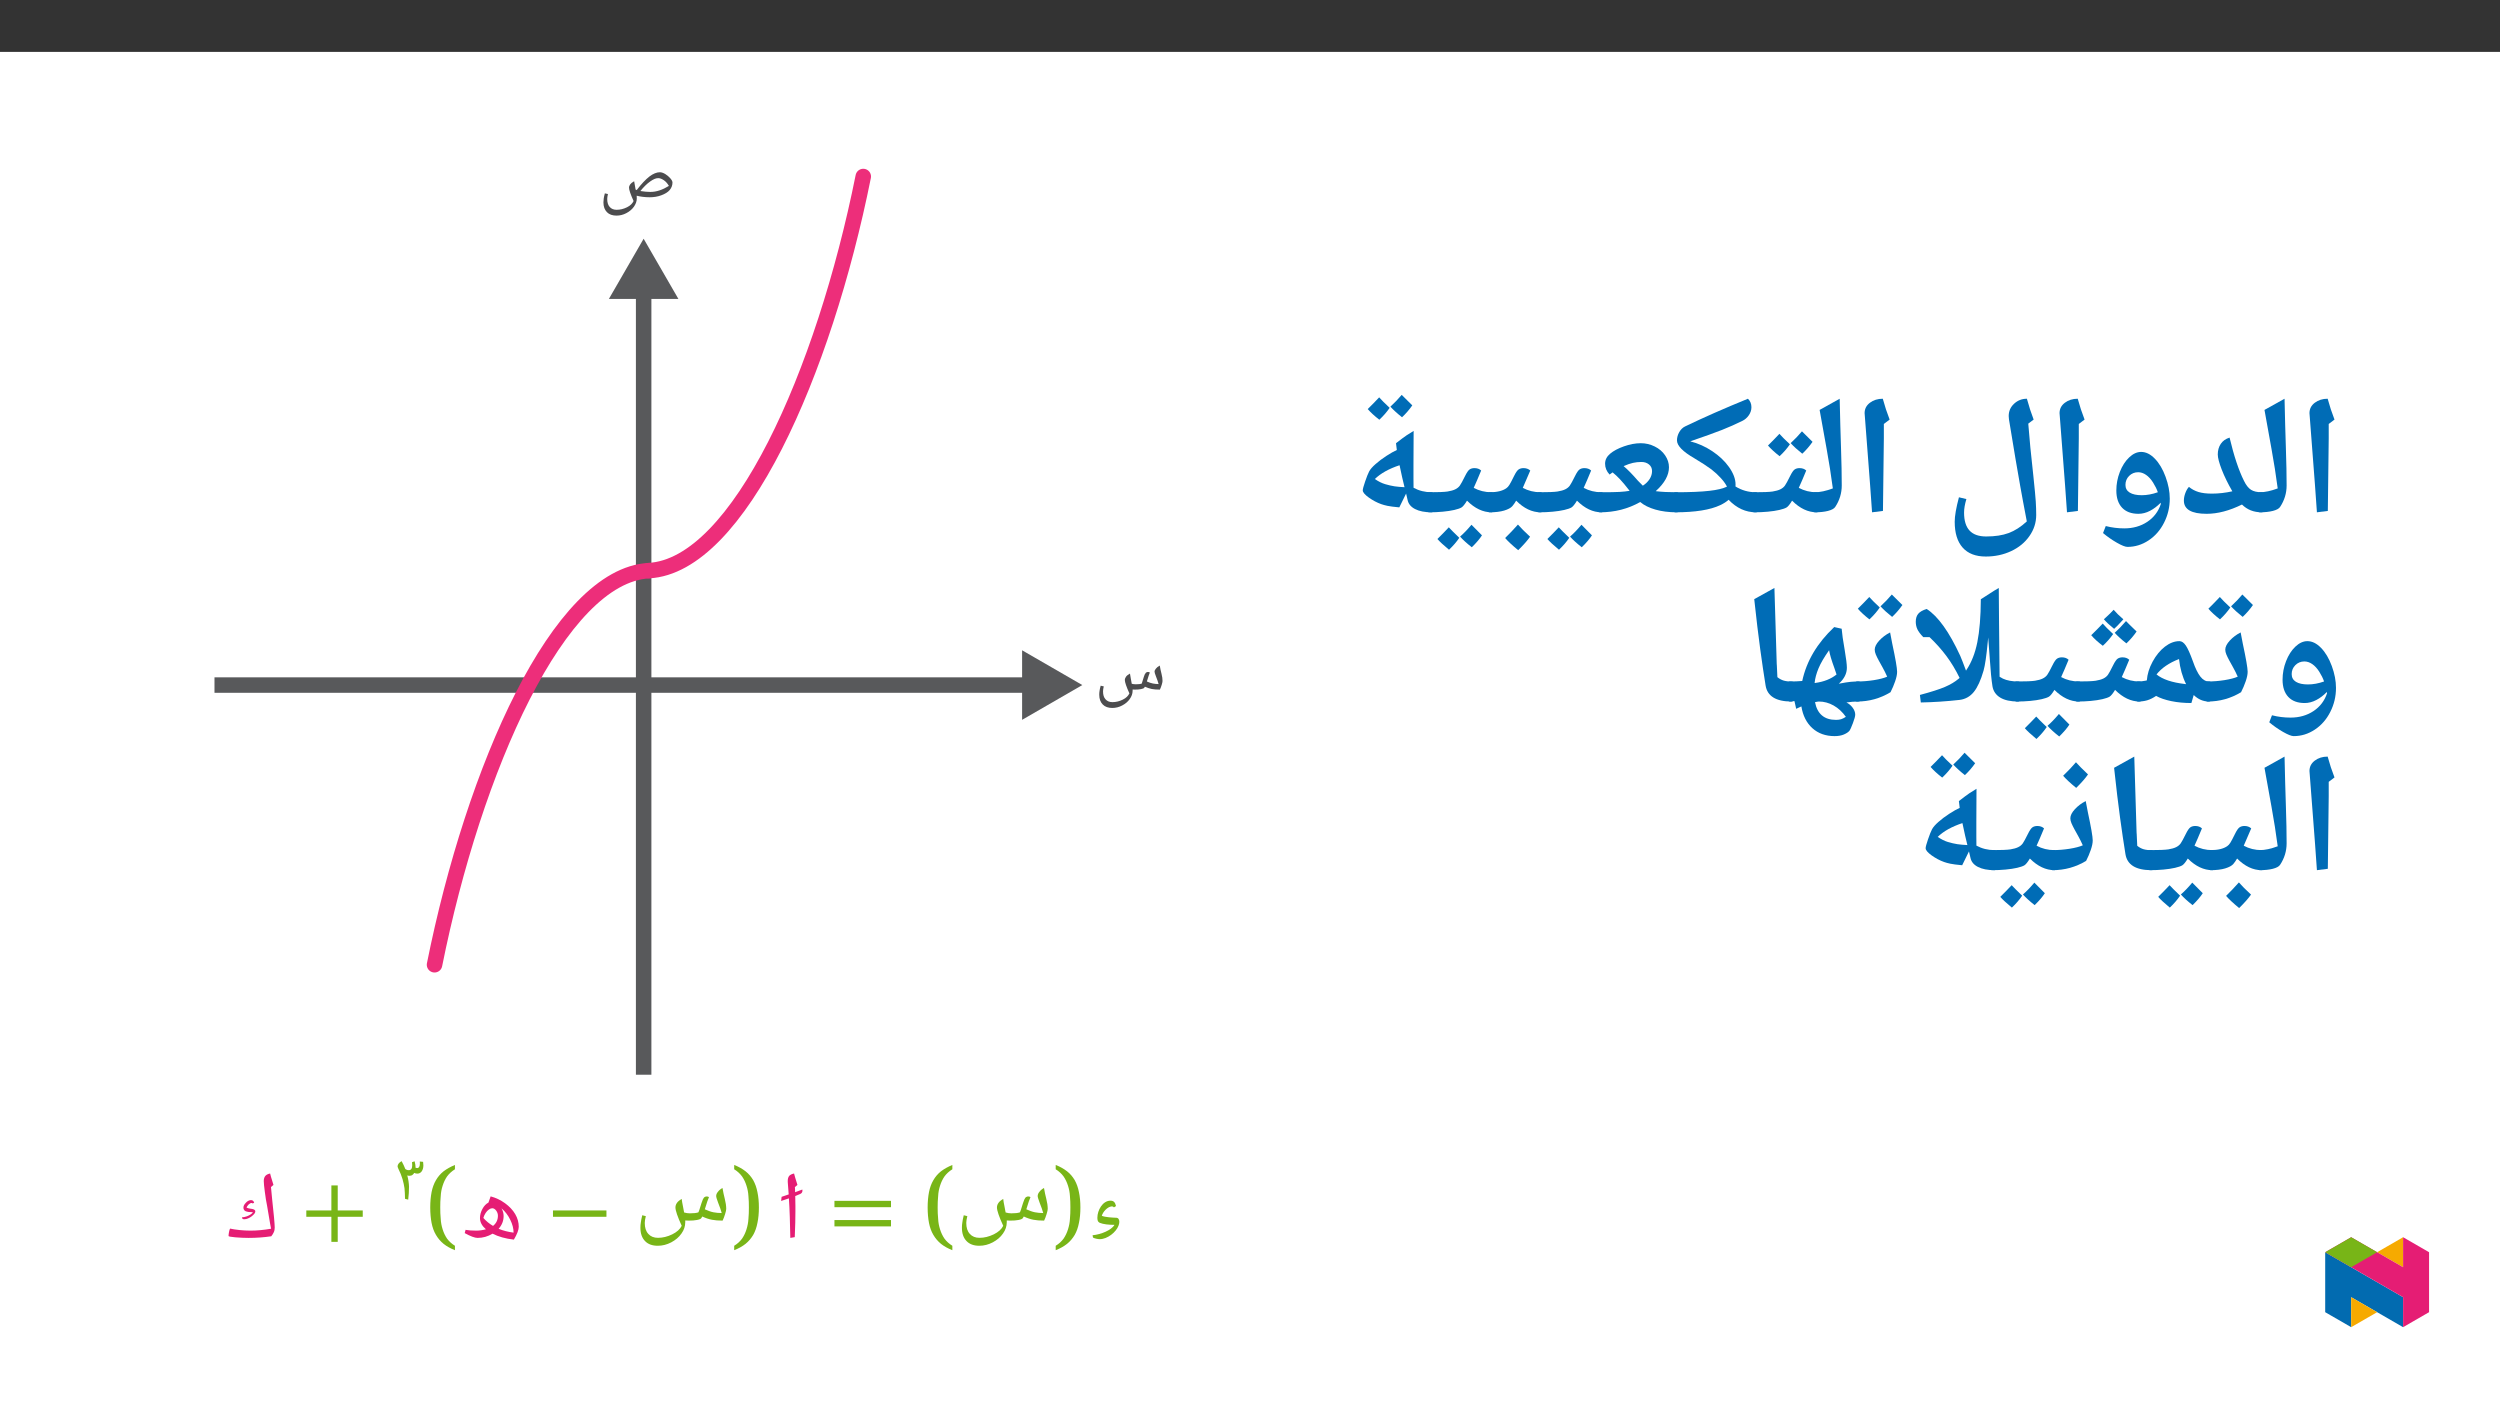 ﻿<?xml version="1.0" encoding="utf-8"?>
<svg xmlns="http://www.w3.org/2000/svg" xmlns:xlink="http://www.w3.org/1999/xlink" viewBox="0 0 960 540" version="1.1">
  <rect x="0" y="0" width="960" height="540" fill="#333333" stroke="none"/>
  <defs>
    <g>
      <symbol overflow="visible" id="glyph0-0">
        <path style="stroke:none;" d="M 9.219 0 L 9.219 -25.219 L 0 -25.219 L 0 0 Z M 6.781 -2.469 L 2.438 -2.469 L 2.438 -22.781 L 6.781 -22.781 Z M 6.781 -2.469 " />
      </symbol>
      <symbol overflow="visible" id="glyph0-1">
        <path style="stroke:none;" d="M 10.984 -5.016 C 9.844 -2.984 5.781 -1.297 2.578 -1.031 L 2.734 -0.141 C 3.25 0.219 4.688 0.484 5.312 0.484 C 8.328 0.484 11.641 -2.25 12.531 -4.688 C 12.938 -5.672 12.969 -6.672 12.562 -7.266 C 12.391 -7.562 12.016 -7.734 11.719 -7.734 C 10.359 -7.781 7.453 -7.922 6.125 -8.484 C 6.484 -9.922 8.25 -11.938 9.875 -12.094 C 10.281 -12.125 10.578 -11.984 10.766 -11.719 L 11.578 -12.234 C 11.234 -13.594 10.766 -14.297 9.438 -14.297 C 6.406 -14.297 4.422 -10.547 4.422 -7.812 C 4.422 -7.047 4.453 -6.188 5.375 -5.781 C 6.703 -5.234 8.734 -5.016 10.984 -5.016 Z M 10.984 -5.016 " />
      </symbol>
      <symbol overflow="visible" id="glyph0-2">
        <path style="stroke:none;" d="M 6.812 -11.688 C 6.812 -10.203 6.781 -8.766 6.641 -7.328 C 6.562 -5.891 6.297 -4.578 5.891 -3.281 C 5.484 -1.984 4.938 -0.812 4.203 0.266 C 3.422 1.328 2.438 2.25 1.172 3.016 L 1.172 4.719 C 2.875 4.047 4.312 3.25 5.531 2.281 C 6.75 1.297 7.703 0.141 8.484 -1.172 C 9.219 -2.469 9.766 -4.016 10.094 -5.75 C 10.469 -7.484 10.656 -9.469 10.656 -11.688 C 10.656 -13.891 10.469 -15.844 10.094 -17.578 C 9.766 -19.312 9.219 -20.828 8.484 -22.156 C 7.703 -23.484 6.75 -24.625 5.531 -25.578 C 4.312 -26.531 2.875 -27.344 1.172 -28.016 L 1.172 -26.359 C 2.438 -25.578 3.422 -24.656 4.203 -23.594 C 4.938 -22.516 5.484 -21.344 5.891 -20.047 C 6.297 -18.797 6.562 -17.469 6.641 -16.031 C 6.781 -14.594 6.812 -13.156 6.812 -11.688 Z M 6.812 -11.688 " />
      </symbol>
      <symbol overflow="visible" id="glyph0-3">
        <path style="stroke:none;" d="M 21.047 -6.641 C 22.266 -6.641 23.328 -6.703 24.25 -6.891 C 25.172 -7.078 25.734 -7.297 25.906 -7.625 L 26.25 -8.219 C 27.578 -7.594 28.828 -7.188 29.969 -6.969 C 31.109 -6.75 32.469 -6.641 34.062 -6.641 C 34.391 -7.328 34.719 -8.141 35.016 -9.141 C 35.312 -10.094 35.453 -10.766 35.453 -11.172 C 35.453 -11.719 35.391 -12.344 35.312 -12.969 C 35.156 -13.594 35.047 -14.266 34.906 -14.969 C 34.766 -15.625 34.609 -16.328 34.422 -17.031 C 34.25 -17.734 34.125 -18.469 34.016 -19.172 C 33.281 -18.766 32.688 -18.281 32.25 -17.688 C 31.812 -17.172 31.594 -16.625 31.594 -16.078 C 31.594 -15.672 31.844 -14.859 32.328 -13.562 C 32.984 -11.906 33.469 -10.547 33.719 -9.547 C 32.578 -9.547 31.547 -9.656 30.516 -9.844 C 29.562 -10.031 28.453 -10.438 27.234 -10.984 C 27.938 -13.375 28.5 -14.969 28.828 -15.672 C 28.562 -15.844 28.266 -15.922 27.938 -15.922 C 27.688 -15.922 27.422 -15.844 27.203 -15.703 C 26.938 -15.594 26.719 -15.266 26.469 -14.75 C 26.203 -14.188 25.797 -12.906 25.172 -10.875 C 25.031 -10.391 24.875 -10.031 24.734 -9.797 C 23.953 -9.547 22.859 -9.438 21.484 -9.438 C 20.75 -9.438 20.016 -9.547 19.281 -9.766 L 18.766 -12.5 C 18.578 -13.266 18.469 -14.109 18.359 -14.969 C 17.469 -14.453 16.844 -13.938 16.516 -13.422 C 16.141 -12.906 15.953 -12.312 15.953 -11.688 C 15.953 -10.5 16.766 -8.141 18.359 -4.641 C 17.734 -3.359 16.516 -2.25 14.703 -1.359 C 12.906 -0.484 11.062 -0.031 9.25 -0.031 C 7.672 -0.031 6.406 -0.547 5.531 -1.547 C 4.609 -2.547 4.172 -3.938 4.172 -5.75 C 4.172 -6.406 4.312 -7.297 4.578 -8.359 L 3.203 -8.703 C 2.906 -7.484 2.734 -6.562 2.656 -5.891 C 2.547 -5.312 2.5 -4.609 2.5 -3.906 C 2.5 -1.703 3.094 0 4.281 1.219 C 5.453 2.438 7.078 3.016 9.172 3.016 C 10.953 3.016 12.672 2.578 14.344 1.703 C 16 0.812 17.328 -0.297 18.281 -1.703 C 19.234 -3.016 19.719 -4.5 19.719 -6.016 L 19.719 -6.703 Z M 21.047 -6.641 " />
      </symbol>
      <symbol overflow="visible" id="glyph0-4">
        <path style="stroke:none;" d="M 5.938 -11.688 C 5.938 -13.156 5.969 -14.594 6.125 -16.031 C 6.188 -17.469 6.453 -18.797 6.859 -20.047 C 7.266 -21.344 7.812 -22.516 8.547 -23.594 C 9.328 -24.656 10.328 -25.578 11.578 -26.359 L 11.578 -28.016 C 9.875 -27.312 8.438 -26.5 7.219 -25.578 C 6.016 -24.625 5.047 -23.484 4.281 -22.156 C 3.5 -20.828 2.953 -19.312 2.609 -17.578 C 2.281 -15.844 2.094 -13.891 2.094 -11.688 C 2.094 -9.469 2.281 -7.484 2.609 -5.75 C 2.953 -4.016 3.5 -2.469 4.281 -1.172 C 5.047 0.141 6.016 1.297 7.219 2.281 C 8.438 3.25 9.875 4.047 11.578 4.719 L 11.578 3.016 C 10.328 2.25 9.328 1.328 8.547 0.266 C 7.812 -0.812 7.266 -1.984 6.859 -3.281 C 6.453 -4.578 6.188 -5.891 6.125 -7.328 C 5.969 -8.766 5.938 -10.203 5.938 -11.688 Z M 5.938 -11.688 " />
      </symbol>
      <symbol overflow="visible" id="glyph0-5">
        <path style="stroke:none;" d="M 23.484 -11.797 L 23.484 -14.234 L 1.766 -14.234 L 1.766 -11.797 Z M 23.484 -4.422 L 23.484 -6.859 L 1.766 -6.859 L 1.766 -4.422 Z M 23.484 -4.422 " />
      </symbol>
      <symbol overflow="visible" id="glyph0-6">
        <path style="stroke:none;" d="M 22.891 -8.109 L 22.891 -10.547 L 2.359 -10.547 L 2.359 -8.109 Z M 22.891 -8.109 " />
      </symbol>
      <symbol overflow="visible" id="glyph0-7">
        <path style="stroke:none;" d="M 7.516 0 C 9.547 0 11.469 -0.547 13.266 -1.625 C 15.516 -0.484 18.25 0.297 21.453 0.656 C 22.703 -1.438 23.328 -3.094 23.328 -4.281 C 23.328 -5.938 22.891 -7.562 21.969 -9.141 C 21.047 -10.719 19.719 -12.094 18.062 -13.312 C 16.406 -14.516 14.562 -15.406 12.531 -15.953 L 11.688 -13.562 C 10.766 -13.078 9.984 -12.281 9.359 -11.094 C 8.734 -9.922 8.438 -8.766 8.438 -7.625 C 8.438 -6.047 9.219 -4.609 10.719 -3.312 C 9.516 -2.984 8.297 -2.797 7 -2.797 C 5.312 -2.797 3.938 -2.906 2.906 -3.094 L 2.578 -1.844 C 4.797 -0.625 6.453 0 7.516 0 Z M 15.328 -8.516 C 15.328 -6.922 14.703 -5.609 13.453 -4.609 C 12.016 -5.453 10.797 -6.453 9.734 -7.672 C 9.922 -8.359 10.25 -9.031 10.609 -9.578 C 10.984 -10.141 11.391 -10.578 11.875 -10.906 C 12.344 -11.234 12.75 -11.391 13.156 -11.391 C 13.719 -11.391 14.234 -11.062 14.672 -10.469 C 15.109 -9.875 15.328 -9.219 15.328 -8.516 Z M 21.344 -2.031 C 19.312 -2.281 17.391 -2.766 15.594 -3.5 C 16.875 -4.938 17.516 -6.562 17.516 -8.406 C 17.516 -9.438 17.25 -10.438 16.703 -11.359 C 18.094 -10.172 19.203 -8.734 20.047 -7 C 20.906 -5.266 21.344 -3.609 21.344 -2.031 Z M 21.344 -2.031 " />
      </symbol>
      <symbol overflow="visible" id="glyph0-8">
        <path style="stroke:none;" d="M 23.438 -8.109 L 23.438 -10.547 L 13.828 -10.547 L 13.828 -20.156 L 11.391 -20.156 L 11.391 -10.547 L 1.766 -10.547 L 1.766 -8.109 L 11.391 -8.109 L 11.391 1.516 L 13.828 1.516 L 13.828 -8.109 Z M 23.438 -8.109 " />
      </symbol>
      <symbol overflow="visible" id="glyph0-9">
        <path style="stroke:none;" d="M 8.328 0 C 11.391 0 14.266 -0.219 17.031 -0.625 C 17.438 -1.109 17.734 -1.625 17.984 -2.141 C 18.25 -2.688 18.359 -3.281 18.359 -3.984 C 18.359 -4.531 18.281 -5.828 18.094 -7.844 C 17.906 -9.875 17.688 -12.125 17.391 -14.641 L 16.922 -19.531 L 17.875 -20.344 L 17.25 -22.406 C 17.031 -23.031 16.812 -23.812 16.594 -24.734 C 15.703 -24.547 15.078 -24.219 14.703 -23.734 C 14.344 -23.266 14.156 -22.625 14.156 -21.828 C 14.156 -21.078 14.297 -19.688 14.562 -17.688 C 14.812 -15.625 15.109 -13.859 15.438 -12.281 L 16.547 -5.719 L 16.953 -3.531 C 14.297 -3.062 11.641 -2.797 9.031 -2.797 C 7.703 -2.797 6.297 -2.875 4.859 -3.016 C 3.391 -3.172 2.172 -3.359 1.219 -3.578 C 1.062 -3.312 0.922 -2.906 0.812 -2.281 C 0.703 -1.703 0.625 -1.172 0.625 -0.734 C 0.625 -0.547 1.516 -0.375 3.312 -0.219 C 5.125 -0.078 6.781 0 8.328 0 Z M 9.984 -9.875 C 9.922 -9.734 9.797 -9.578 9.656 -9.438 C 9.547 -9.328 9.359 -9.172 9.172 -9.062 C 8.766 -8.766 8.25 -8.516 7.672 -8.297 C 7.047 -8.078 6.406 -7.922 5.781 -7.891 C 5.781 -7.703 5.859 -7.516 5.969 -7.375 C 6.125 -7.219 6.344 -7.156 6.641 -7.156 C 7.109 -7.156 7.625 -7.266 8.109 -7.484 C 8.625 -7.703 9.109 -7.969 9.516 -8.297 C 9.922 -8.625 10.25 -8.922 10.547 -9.281 C 10.766 -9.578 10.906 -9.875 10.906 -10.094 C 10.906 -10.25 10.875 -10.391 10.844 -10.5 C 10.797 -10.609 10.688 -10.719 10.578 -10.797 C 10.391 -10.906 10.172 -11.016 9.953 -11.062 C 9.656 -11.125 9.406 -11.203 9.141 -11.203 C 8.891 -11.281 8.594 -11.312 8.328 -11.359 C 8.031 -11.422 7.781 -11.5 7.562 -11.609 C 7.594 -11.828 7.703 -12.047 7.844 -12.234 C 8 -12.453 8.188 -12.641 8.328 -12.828 C 8.547 -13.016 8.734 -13.125 8.922 -13.266 C 9.109 -13.344 9.281 -13.422 9.438 -13.422 C 9.625 -13.422 9.766 -13.344 9.875 -13.234 L 10.469 -13.484 C 10.281 -14.188 9.875 -14.516 9.219 -14.516 C 8.891 -14.516 8.516 -14.406 8.188 -14.234 C 7.844 -14.047 7.516 -13.781 7.266 -13.484 C 7 -13.234 6.781 -12.906 6.594 -12.609 C 6.406 -12.234 6.344 -11.938 6.344 -11.641 C 6.344 -11.312 6.406 -11.016 6.562 -10.797 C 6.672 -10.578 6.891 -10.391 7.188 -10.25 C 7.484 -10.141 7.844 -10.031 8.328 -9.953 C 8.812 -9.922 9.359 -9.875 9.984 -9.875 Z M 9.984 -9.875 " />
      </symbol>
      <symbol overflow="visible" id="glyph1-0">
        <path style="stroke:none;" d="M 9.219 0 L 9.219 -25.219 L 0 -25.219 L 0 0 Z M 6.781 -2.469 L 2.438 -2.469 L 2.438 -22.781 L 6.781 -22.781 Z M 6.781 -2.469 " />
      </symbol>
      <symbol overflow="visible" id="glyph1-1">
        <path style="stroke:none;" d="M 5.781 -12.281 C 5.781 -13.453 5.75 -14.703 5.719 -16.078 C 6.531 -16.406 7.188 -16.656 7.625 -16.875 C 8.188 -17.141 8.484 -17.547 8.484 -18.172 L 8.438 -18.578 C 7.891 -18.359 6.891 -17.984 5.672 -17.547 C 5.641 -18.141 5.641 -18.719 5.609 -19.312 L 5.562 -19.5 L 6.562 -20.344 C 5.781 -22.859 5.375 -24.172 5.375 -24.328 C 5.312 -24.438 5.312 -24.578 5.266 -24.734 C 4.422 -24.547 3.797 -24.25 3.391 -23.812 C 3.016 -23.328 2.844 -22.703 2.844 -21.938 L 2.844 -21.453 C 2.984 -19.984 3.094 -18.391 3.203 -16.703 C 2.281 -16.359 1.359 -16.078 0.484 -15.781 L 0.297 -14.188 C 1.219 -14.484 2.281 -14.812 3.281 -15.188 C 3.578 -10.766 3.719 -5.719 3.828 0 L 5.531 -0.297 C 5.719 -4.391 5.781 -7.594 5.781 -9.984 Z M 5.781 -12.281 " />
      </symbol>
      <symbol overflow="visible" id="glyph2-0">
        <path style="stroke:none;" d="M 6.547 0 L 6.547 -17.641 L -0.125 -17.641 L -0.125 0 Z M 4.75 -1.734 L 1.812 -1.734 L 1.812 -15.938 L 4.625 -15.938 L 4.625 -1.734 Z M 4.75 -1.734 " />
      </symbol>
      <symbol overflow="visible" id="glyph2-1">
        <path style="stroke:none;" d="M 1.859 -12.766 C 1.859 -12.531 1.953 -12.281 2.094 -12.016 L 2.062 -12.016 C 2.844 -10.453 3.406 -9.062 3.766 -7.797 C 4.125 -6.547 4.359 -5.391 4.516 -4.328 C 4.625 -3.281 4.688 -1.906 4.719 -0.266 L 5.938 0.047 C 6.141 -1.578 6.25 -3.219 6.25 -4.922 C 6.219 -6.188 6.016 -7.641 5.578 -9.281 L 5.5 -9.281 C 5.797 -9.156 6.109 -9.109 6.391 -9.109 C 6.812 -9.109 7.25 -9.203 7.562 -9.438 C 7.875 -9.641 8.094 -9.938 8.234 -10.219 C 8.531 -10.062 9.062 -9.938 9.438 -9.938 C 10.094 -9.938 10.688 -10.219 11.125 -10.812 C 11.531 -11.406 11.766 -12.172 11.766 -13.125 C 11.766 -13.484 11.734 -13.953 11.656 -14.469 L 10.375 -14.594 C 10.391 -14.453 10.422 -14.219 10.422 -13.875 C 10.422 -13.281 10.344 -12.844 10.156 -12.531 C 9.953 -12.234 9.781 -12.078 9.422 -12.078 C 9.203 -12.078 8.953 -12.125 8.766 -12.172 L 8.766 -12.375 C 8.766 -13 8.641 -13.75 8.406 -14.672 L 7.406 -14.344 C 7.453 -13.984 7.484 -13.594 7.484 -13.203 C 7.484 -12.562 7.375 -12.078 7.172 -11.766 C 6.906 -11.422 6.656 -11.266 6.172 -11.266 C 5.625 -11.266 5.219 -11.422 4.844 -11.688 C 4.438 -12.75 3.953 -13.719 3.406 -14.734 C 2.844 -14.391 2.469 -14.109 2.25 -13.781 C 2.016 -13.438 1.859 -13.109 1.859 -12.766 Z M 1.859 -12.766 " />
      </symbol>
      <symbol overflow="visible" id="glyph3-0">
        <path style="stroke:none;" d="M 6.828 0 L 6.828 -18.406 L -0.141 -18.406 L -0.141 0 Z M 4.953 -1.797 L 1.891 -1.797 L 1.891 -16.625 L 4.812 -16.625 L 4.812 -1.797 Z M 4.953 -1.797 " />
      </symbol>
      <symbol overflow="visible" id="glyph3-1">
        <path style="stroke:none;" d="M 15.359 -4.844 C 16.25 -4.844 17.031 -4.891 17.703 -5.031 C 18.375 -5.172 18.828 -5.328 18.969 -5.562 L 19.219 -5.953 C 20.125 -5.547 21.047 -5.25 21.875 -5.078 C 22.703 -4.922 23.703 -4.844 24.969 -4.844 C 25.219 -5.359 25.453 -5.953 25.672 -6.672 C 25.891 -7.375 25.984 -7.859 25.984 -8.156 C 25.984 -8.562 25.938 -9.016 25.891 -9.469 C 25.781 -9.922 25.703 -10.406 25.594 -10.922 C 25.484 -11.406 25.375 -11.922 25.234 -12.438 C 25.109 -12.938 25.016 -13.484 24.922 -14.078 C 24.219 -13.688 23.781 -13.344 23.469 -12.922 C 23.141 -12.531 22.922 -12.141 22.922 -11.734 C 22.922 -11.438 23.109 -10.844 23.469 -9.906 C 23.953 -8.688 24.297 -7.688 24.484 -6.969 C 23.781 -6.969 23.031 -7.047 22.281 -7.188 C 21.578 -7.312 20.766 -7.609 19.969 -7.969 C 20.5 -9.766 20.906 -10.922 21.125 -11.406 C 20.906 -11.562 20.641 -11.625 20.391 -11.625 C 20.203 -11.625 19.938 -11.562 19.609 -11.359 C 19.672 -11.375 19.422 -11.141 19.234 -10.766 L 19.188 -10.766 C 19 -10.359 18.703 -9.422 18.25 -7.938 C 18.141 -7.594 18.078 -7.312 17.953 -7.109 C 17.484 -6.969 16.688 -6.891 15.688 -6.891 C 15.141 -6.891 14.609 -6.969 14.172 -7.078 L 13.797 -9.125 C 13.672 -9.688 13.594 -10.312 13.484 -11 C 12.672 -10.547 12.219 -10.172 11.969 -9.797 C 11.703 -9.422 11.516 -8.984 11.516 -8.531 C 11.516 -7.672 12.109 -5.953 13.266 -3.391 C 12.812 -2.453 12.047 -1.641 10.734 -1 C 9.422 -0.344 8.078 -0.031 6.75 -0.031 C 5.594 -0.031 4.734 -0.406 4.094 -1.125 C 3.422 -1.859 3.141 -2.875 3.141 -4.203 C 3.141 -4.688 3.25 -5.328 3.422 -6.078 L 2.234 -6.344 C 1.984 -5.469 1.859 -4.797 1.797 -4.312 C 1.719 -3.875 1.688 -3.359 1.688 -2.859 C 1.688 -1.234 2.172 0 3.047 0.891 C 3.906 1.781 5.172 2.203 6.703 2.203 C 7.984 2.203 9.312 1.891 10.516 1.234 C 11.734 0.594 12.703 -0.219 13.406 -1.234 C 14.094 -2.203 14.5 -3.281 14.5 -4.391 L 14.5 -4.875 Z M 15.359 -4.844 " />
      </symbol>
      <symbol overflow="visible" id="glyph3-2">
        <path style="stroke:none;" d="M 6.703 2.203 C 7.984 2.203 9.312 1.891 10.516 1.234 C 11.734 0.594 12.703 -0.234 13.406 -1.234 C 14.094 -2.234 14.5 -3.281 14.5 -4.391 C 14.5 -4.734 14.469 -5.109 14.453 -5.438 C 15.922 -5.062 17.656 -4.844 19.453 -4.844 C 21.016 -4.844 22.5 -5.078 23.891 -5.594 C 25.297 -6.109 26.422 -6.781 27.125 -7.609 C 27.828 -8.453 28.203 -9.422 28.203 -10.516 C 28.203 -10.984 27.875 -11.547 27.344 -12.156 C 26.797 -12.781 26.156 -13.312 25.406 -13.781 C 24.641 -14.234 23.922 -14.453 23.359 -14.453 C 22.172 -14.453 20.766 -13.906 19.344 -12.812 C 17.922 -11.703 16.281 -9.984 14.469 -7.609 L 14.422 -7.641 L 14.047 -7.781 C 13.75 -9.359 13.594 -10.406 13.484 -11 C 12.672 -10.547 12.25 -10.172 11.969 -9.797 C 11.703 -9.422 11.516 -8.984 11.516 -8.531 C 11.516 -7.672 12.109 -5.953 13.266 -3.391 C 12.812 -2.453 12.047 -1.641 10.734 -1 C 9.422 -0.344 8.078 -0.031 6.75 -0.031 C 5.594 -0.031 4.734 -0.406 4.094 -1.125 C 3.438 -1.859 3.141 -2.875 3.141 -4.203 C 3.141 -4.688 3.25 -5.328 3.422 -6.078 L 2.234 -6.344 C 1.984 -5.469 1.859 -4.766 1.797 -4.312 C 1.75 -3.844 1.688 -3.359 1.688 -2.859 C 1.688 -1.234 2.172 0 3.047 0.891 C 3.906 1.781 5.172 2.203 6.703 2.203 Z M 19.703 -6.891 C 18.594 -6.891 17.297 -7.016 15.875 -7.234 C 17.141 -8.797 18.375 -10.016 19.594 -10.875 C 20.797 -11.734 21.797 -12.188 22.688 -12.188 C 23.406 -12.188 24.078 -11.922 24.859 -11.406 C 25.641 -10.891 26.281 -10.141 26.828 -9.203 C 24.344 -7.672 22.031 -6.891 19.703 -6.891 Z M 19.703 -6.891 " />
      </symbol>
      <symbol overflow="visible" id="glyph4-0">
        <path style="stroke:none;" d="M 6.125 -46.406 L 32.812 -46.406 L 32.812 0 L 6.125 0 Z M 9.422 -3.297 L 29.516 -3.297 L 29.516 -43.094 L 9.422 -43.094 Z M 9.422 -3.297 " />
      </symbol>
      <symbol overflow="visible" id="glyph4-1">
        <path style="stroke:none;" d="M 12.375 -29.047 L 12.031 -1.109 L 7.844 -0.578 L 7.109 -10.891 L 4.984 -38.656 C 4.984 -40.281 5.66 -41.609 7.016 -42.641 C 8.367 -43.672 10.02 -44.188 11.969 -44.188 C 12.707 -41.445 13.582 -38.781 14.594 -36.188 L 12.375 -34.5 Z M 9.203 -47.359 Z M 9.812 3.75 Z M 9.812 3.75 " />
      </symbol>
      <symbol overflow="visible" id="glyph4-2">
        <path style="stroke:none;" d="M 1.781 -39.891 L 9.484 -44.188 C 9.641 -37.031 9.812 -30.688 10 -25.156 C 10.188 -19.625 10.281 -14.867 10.281 -10.891 C 10.281 -7.898 9.438 -5.141 7.75 -2.609 C 7.32 -1.973 6.398 -1.473 4.984 -1.109 C 3.566 -0.754 1.906 -0.578 0 -0.578 C -0.363 -0.578 -0.547 -0.754 -0.547 -1.109 L -0.547 -7.75 C -0.547 -8.102 -0.363 -8.281 0 -8.281 C 1.945 -8.281 4.234 -8.77 6.859 -9.75 C 6.516 -12.301 6.148 -14.828 5.766 -17.328 C 5.391 -19.828 4.062 -27.348 1.781 -39.891 Z M 5.141 -47.359 Z M 7.484 3.75 Z M 7.484 3.75 " />
      </symbol>
      <symbol overflow="visible" id="glyph4-3">
        <path style="stroke:none;" d="M 32.094 -0.578 C 29.039 -0.578 26.52 -1.57 24.531 -3.562 C 19.707 -1.188 15.18 0 10.953 0 C 5.129 0 2.219 -1.691 2.219 -5.078 C 2.219 -5.984 2.398 -6.938 2.766 -7.938 C 3.141 -8.945 3.602 -9.75 4.156 -10.344 C 5.219 -9.457 6.441 -8.801 7.828 -8.375 C 9.211 -7.957 10.93 -7.75 12.984 -7.75 C 15.547 -7.75 18.16 -8.047 20.828 -8.641 C 19.129 -11.578 17.77 -14.359 16.75 -16.984 C 15.738 -19.609 15.234 -21.539 15.234 -22.781 C 15.234 -24.352 15.613 -25.707 16.375 -26.844 C 17.133 -27.988 18.266 -28.797 19.766 -29.266 C 21.441 -22.211 23.285 -16.676 25.297 -12.656 C 26.098 -11.008 26.992 -9.867 27.984 -9.234 C 28.984 -8.598 30.352 -8.281 32.094 -8.281 C 32.445 -8.281 32.625 -8.102 32.625 -7.75 L 32.625 -1.109 C 32.625 -0.754 32.445 -0.578 32.094 -0.578 Z M 14.656 -34.031 Z M 15.516 3.75 Z M 15.516 3.75 " />
      </symbol>
      <symbol overflow="visible" id="glyph4-4">
        <path style="stroke:none;" d="M 28.953 -5.812 C 28.953 -2.531 28.223 0.539 26.766 3.406 C 25.316 6.281 23.336 8.547 20.828 10.203 C 18.328 11.867 15.617 12.703 12.703 12.703 C 11.867 12.703 10.504 12.16 8.609 11.078 C 6.723 9.992 4.961 8.766 3.328 7.391 L 4.375 4.703 C 6.688 5.297 9.055 5.594 11.484 5.594 C 14.867 5.594 17.816 4.754 20.328 3.078 C 22.836 1.41 24.566 -0.863 25.516 -3.75 L 25.453 -4.25 C 24.18 -2.938 22.816 -1.898 21.359 -1.141 C 19.898 -0.379 18.422 0 16.922 0 C 14.211 0 12.117 -0.781 10.641 -2.344 C 9.172 -3.914 8.438 -6.117 8.438 -8.953 C 8.438 -11.398 8.883 -13.773 9.781 -16.078 C 10.688 -18.391 11.879 -20.25 13.359 -21.656 C 14.836 -23.062 16.375 -23.766 17.969 -23.766 C 19.801 -23.766 21.551 -22.898 23.219 -21.172 C 24.895 -19.453 26.27 -17.133 27.344 -14.219 C 28.414 -11.301 28.953 -8.5 28.953 -5.812 Z M 16.828 -15.969 C 15.453 -15.969 14.289 -15.492 13.344 -14.547 C 12.406 -13.609 11.938 -12.461 11.938 -11.109 C 11.938 -9.816 12.477 -8.832 13.562 -8.156 C 14.656 -7.477 16.195 -7.141 18.188 -7.141 C 20.176 -7.141 22.238 -7.52 24.375 -8.281 C 23.969 -9.469 23.359 -10.707 22.547 -12 C 21.734 -13.289 20.832 -14.273 19.844 -14.953 C 18.863 -15.629 17.859 -15.969 16.828 -15.969 Z M 17.609 -28.531 Z M 12.562 15.875 Z M 17.297 -42.188 Z M 17.297 -42.188 " />
      </symbol>
      <symbol overflow="visible" id="glyph4-5">
        <path style="stroke:none;" d="M 32.062 2.922 L 30.625 -4.672 C 30.227 -6.68 29.254 -12.191 27.703 -21.203 L 25.203 -36.312 L 25.109 -37.547 C 25.109 -39.41 25.797 -40.984 27.172 -42.266 C 28.547 -43.547 30.188 -44.188 32.094 -44.188 C 32.895 -41.258 33.758 -38.594 34.688 -36.188 L 32.625 -34.625 L 33.422 -25.484 L 34.594 -14.375 C 35.082 -9.738 35.383 -6.531 35.5 -4.75 C 35.613 -2.977 35.672 -1.238 35.672 0.469 C 35.672 3.375 34.805 6.062 33.078 8.531 C 31.359 11.008 29.016 12.941 26.047 14.328 C 23.086 15.711 19.844 16.406 16.312 16.406 C 12.414 16.406 9.453 15.258 7.422 12.969 C 5.391 10.688 4.375 7.379 4.375 3.047 C 4.375 0.867 4.914 -2.258 6 -6.344 L 8.859 -5.656 C 8.266 -3.688 7.969 -1.957 7.969 -0.469 C 7.969 2.613 8.664 4.91 10.062 6.422 C 11.457 7.941 13.594 8.703 16.469 8.703 C 19.852 8.703 22.723 8.266 25.078 7.391 C 27.441 6.523 29.77 5.035 32.062 2.922 Z M 14.953 -31.328 Z M 2.156 16.469 Z M 27.969 -47.359 Z M 20.125 19.578 Z M 20.125 19.578 " />
      </symbol>
      <symbol overflow="visible" id="glyph4-6">
        <path style="stroke:none;" d="M 0 -0.578 C -0.363 -0.578 -0.547 -0.754 -0.547 -1.109 L -0.547 -7.75 C -0.547 -8.102 -0.363 -8.281 0 -8.281 C 3.488 -8.281 5.852 -8.375 7.094 -8.562 C 8.332 -8.758 9.332 -9.047 10.094 -9.422 C 10.852 -9.805 11.43 -10.285 11.828 -10.859 C 12.234 -11.43 12.883 -12.625 13.781 -14.438 C 14.477 -15.852 15.078 -16.723 15.578 -17.047 C 16.086 -17.379 16.703 -17.547 17.422 -17.547 C 18.484 -17.547 19.344 -17.238 20 -16.625 C 18.832 -13.789 17.879 -11.57 17.141 -9.969 C 19.211 -8.844 21.5 -8.281 24 -8.281 C 24.352 -8.281 24.531 -8.102 24.531 -7.75 L 24.531 -1.109 C 24.531 -0.754 24.352 -0.578 24 -0.578 C 20.695 -0.578 17.551 -2.066 14.562 -5.047 C 13.719 -3.648 13.016 -2.781 12.453 -2.438 C 11.891 -2.102 10.969 -1.785 9.688 -1.484 C 8.414 -1.191 6.938 -0.969 5.25 -0.812 C 3.57 -0.656 1.82 -0.578 0 -0.578 Z M 14.062 -22.344 Z M 12.281 3.75 Z M 13.734 -26.688 C 12.648 -25.102 11.328 -23.582 9.766 -22.125 C 7.898 -23.582 6.414 -24.945 5.312 -26.219 L 7.641 -28.562 L 9.703 -30.719 C 10.504 -29.789 11.848 -28.445 13.734 -26.688 Z M 22.422 -27.641 C 21.297 -26.016 19.984 -24.492 18.484 -23.078 C 16.691 -24.492 15.203 -25.848 14.016 -27.141 C 15.598 -28.598 17.047 -30.109 18.359 -31.672 C 19.141 -30.848 20.492 -29.504 22.422 -27.641 Z M 13.922 -33.266 Z M 13.891 -22.125 Z M 13.891 -22.125 " />
      </symbol>
      <symbol overflow="visible" id="glyph4-7">
        <path style="stroke:none;" d="M 30.938 -8.281 C 31.32 -8.281 31.516 -8.102 31.516 -7.75 L 31.516 -1.109 C 31.516 -0.754 31.32 -0.578 30.938 -0.578 C 27.031 -0.578 23.539 -2.18 20.469 -5.391 C 19.664 -4.648 18.598 -3.961 17.266 -3.328 C 13.367 -1.492 7.613 -0.578 0 -0.578 C -0.363 -0.578 -0.547 -0.754 -0.547 -1.109 L -0.547 -7.75 C -0.547 -8.102 -0.363 -8.281 0 -8.281 C 5.625 -8.281 9.992 -8.461 13.109 -8.828 C 16.086 -9.16 18.332 -9.695 19.844 -10.438 C 19.332 -11.457 18.562 -12.535 17.531 -13.672 C 16.508 -14.816 15.281 -15.953 13.844 -17.078 C 12.207 -18.285 10.047 -19.691 7.359 -21.297 C 2.879 -23.879 0.641 -26.176 0.641 -28.188 C 0.641 -29.281 0.93 -30.336 1.516 -31.359 C 2.109 -32.391 2.852 -33.117 3.75 -33.547 C 10.707 -36.91 18.754 -40.457 27.891 -44.188 C 28.785 -43.332 29.234 -42.25 29.234 -40.938 C 29.234 -39.844 28.898 -38.812 28.234 -37.844 C 27.566 -36.883 26.734 -36.16 25.734 -35.672 C 23.242 -34.441 20.633 -33.285 17.906 -32.203 C 15.176 -31.129 11.125 -29.672 5.75 -27.828 C 8.75 -27.066 11.57 -25.801 14.219 -24.031 C 16.863 -22.27 18.988 -20.258 20.594 -18 C 22.289 -15.625 23.141 -13.367 23.141 -11.234 C 23.141 -10.922 23.129 -10.676 23.109 -10.5 C 25.492 -9.02 28.102 -8.281 30.938 -8.281 Z M 3.234 -39.266 Z M 13.516 3.75 Z M 13.516 3.75 " />
      </symbol>
      <symbol overflow="visible" id="glyph4-8">
        <path style="stroke:none;" d="M 30.219 -1.172 C 30.219 -0.773 30.004 -0.578 29.578 -0.578 C 26.516 -0.578 23.77 -0.926 21.344 -1.625 C 18.914 -2.32 16.973 -3.289 15.516 -4.531 C 10.879 -1.895 5.727 -0.578 0.062 -0.578 C -0.344 -0.578 -0.547 -0.773 -0.547 -1.172 L -0.547 -7.688 C -0.547 -8.082 -0.344 -8.281 0.062 -8.281 C 3.633 -8.281 6.141 -8.32 7.578 -8.406 C 9.023 -8.488 10.316 -8.629 11.453 -8.828 C 9.91 -10.816 8.672 -12.301 7.734 -13.281 C 6.805 -14.27 5.867 -15.145 4.922 -15.906 L 3.75 -15.078 C 2.602 -16.328 2.031 -17.711 2.031 -19.234 C 2.031 -20.711 2.676 -21.992 3.969 -23.078 C 5.258 -24.172 7.031 -25.113 9.281 -25.906 C 11.531 -26.707 13.688 -27.109 15.75 -27.109 C 17.625 -27.109 19.398 -26.691 21.078 -25.859 C 22.766 -25.035 24.098 -23.898 25.078 -22.453 C 26.066 -21.004 26.562 -19.477 26.562 -17.875 C 26.562 -14.82 24.879 -11.773 21.516 -8.734 L 21.484 -8.703 L 21.641 -8.672 C 23.773 -8.41 26.422 -8.281 29.578 -8.281 C 30.004 -8.281 30.219 -8.082 30.219 -7.688 Z M 20.062 -16.406 C 20.062 -17.469 19.672 -18.316 18.891 -18.953 C 18.117 -19.586 17.145 -19.906 15.969 -19.906 C 14.844 -19.906 13.77 -19.789 12.75 -19.562 C 11.738 -19.344 10.535 -18.926 9.141 -18.312 C 10.641 -17.082 12.488 -15.195 14.688 -12.656 L 16.531 -10.797 C 17.656 -11.535 18.523 -12.391 19.141 -13.359 C 19.754 -14.336 20.062 -15.352 20.062 -16.406 Z M 14.688 -31.859 Z M 14.984 3.75 Z M 14.984 3.75 " />
      </symbol>
      <symbol overflow="visible" id="glyph4-9">
        <path style="stroke:none;" d="M 0 -0.578 C -0.363 -0.578 -0.547 -0.754 -0.547 -1.109 L -0.547 -7.75 C -0.547 -8.102 -0.363 -8.281 0 -8.281 C 3.488 -8.281 5.852 -8.375 7.094 -8.562 C 8.332 -8.758 9.332 -9.047 10.094 -9.422 C 10.852 -9.805 11.43 -10.285 11.828 -10.859 C 12.234 -11.43 12.883 -12.625 13.781 -14.438 C 14.477 -15.852 15.078 -16.723 15.578 -17.047 C 16.086 -17.379 16.703 -17.547 17.422 -17.547 C 18.484 -17.547 19.344 -17.238 20 -16.625 C 18.832 -13.789 17.879 -11.57 17.141 -9.969 C 19.211 -8.844 21.5 -8.281 24 -8.281 C 24.352 -8.281 24.531 -8.102 24.531 -7.75 L 24.531 -1.109 C 24.531 -0.754 24.352 -0.578 24 -0.578 C 20.695 -0.578 17.551 -2.066 14.562 -5.047 C 13.719 -3.648 13.016 -2.781 12.453 -2.438 C 11.891 -2.102 10.969 -1.785 9.688 -1.484 C 8.414 -1.191 6.938 -0.969 5.25 -0.812 C 3.57 -0.656 1.82 -0.578 0 -0.578 Z M 14.062 -22.344 Z M 12.281 3.75 Z M 11.609 9.219 C 10.535 10.801 9.219 12.328 7.656 13.797 C 5.551 12.055 4.066 10.68 3.203 9.672 L 5.516 7.344 L 7.578 5.188 C 8.148 5.844 9.492 7.188 11.609 9.219 Z M 20.312 8.266 C 19.445 9.617 18.145 11.145 16.406 12.844 C 14.477 11.332 12.977 9.969 11.906 8.75 C 13.281 7.562 14.738 6.047 16.281 4.203 C 16.531 4.484 17.875 5.836 20.312 8.266 Z M 11.969 4.203 Z M 11.938 14.422 Z M 11.938 9.344 Z M 11.938 9.344 " />
      </symbol>
      <symbol overflow="visible" id="glyph4-10">
        <path style="stroke:none;" d="M 0 -0.578 C -0.363 -0.578 -0.547 -0.754 -0.547 -1.109 L -0.547 -7.75 C -0.547 -8.102 -0.363 -8.281 0 -8.281 C 2.789 -8.281 4.914 -8.789 6.375 -9.812 C 6.801 -10.102 7.191 -10.531 7.547 -11.094 C 7.91 -11.656 8.504 -12.781 9.328 -14.469 C 10.023 -15.883 10.629 -16.75 11.141 -17.062 C 11.648 -17.383 12.266 -17.547 12.984 -17.547 C 14.016 -17.547 14.879 -17.238 15.578 -16.625 L 12.703 -9.969 C 14.773 -8.844 17.055 -8.281 19.547 -8.281 C 19.91 -8.281 20.094 -8.102 20.094 -7.75 L 20.094 -1.109 C 20.094 -0.754 19.91 -0.578 19.547 -0.578 C 16.266 -0.578 13.133 -2.066 10.156 -5.047 C 9.645 -4.18 9.16 -3.484 8.703 -2.953 C 8.109 -2.273 7.062 -1.707 5.562 -1.25 C 4.07 -0.801 2.219 -0.578 0 -0.578 Z M 9.609 -22.344 Z M 11.328 3.75 Z M 15.5 8.797 C 14.508 10.234 12.988 11.957 10.938 13.969 C 8.645 12.082 6.973 10.523 5.922 9.297 C 7.629 7.629 9.27 5.906 10.844 4.125 C 11.914 5.375 13.469 6.93 15.5 8.797 Z M 10.844 2.547 Z M 10.938 14.594 Z M 10.844 3.484 Z M 10.938 9.047 Z M 10.938 9.047 " />
      </symbol>
      <symbol overflow="visible" id="glyph4-11">
        <path style="stroke:none;" d="M 21.438 -2.469 C 19.32 -2.664 17.801 -2.863 16.875 -3.062 C 15.957 -3.258 15.16 -3.477 14.484 -3.719 C 12.879 -4.289 11.297 -5.129 9.734 -6.234 C 8.18 -7.348 7.406 -8.273 7.406 -9.016 C 7.406 -9.504 7.707 -10.629 8.312 -12.391 C 8.914 -14.16 9.43 -15.457 9.859 -16.281 C 10.297 -17.102 11.117 -18.047 12.328 -19.109 C 13.535 -20.18 14.922 -21.223 16.484 -22.234 C 18.055 -23.254 19.391 -24.008 20.484 -24.5 L 20.172 -27.109 C 22.016 -28.547 23.379 -29.562 24.266 -30.156 C 25.148 -30.75 26.039 -31.305 26.938 -31.828 L 26.875 -18.859 L 26.875 -13.672 L 26.906 -10 C 29.02 -8.852 31.332 -8.281 33.844 -8.281 C 34.207 -8.281 34.391 -8.102 34.391 -7.75 L 34.391 -1.109 C 34.391 -0.754 34.207 -0.578 33.844 -0.578 C 31.227 -0.578 29.109 -0.992 27.484 -1.828 C 25.867 -2.66 24.91 -3.836 24.609 -5.359 L 24.047 -7.781 Z M 12.047 -13.359 C 13.398 -12.43 14.711 -11.773 15.984 -11.391 C 17.254 -11.016 18.453 -10.738 19.578 -10.562 C 20.711 -10.395 22 -10.281 23.438 -10.219 C 22.906 -12.289 22.27 -15.102 21.531 -18.656 C 17.445 -17.301 14.285 -15.535 12.047 -13.359 Z M 18.047 -35.953 Z M 22.844 3.75 Z M 17.734 -40.688 C 16.648 -39.102 15.328 -37.582 13.766 -36.125 C 11.898 -37.582 10.414 -38.945 9.312 -40.219 L 11.641 -42.562 L 13.703 -44.719 C 14.504 -43.789 15.848 -42.445 17.734 -40.688 Z M 26.422 -41.641 C 25.297 -40.016 23.984 -38.492 22.484 -37.078 C 20.691 -38.492 19.203 -39.848 18.016 -41.141 C 19.598 -42.598 21.047 -44.109 22.359 -45.672 C 23.141 -44.848 24.492 -43.504 26.422 -41.641 Z M 17.922 -47.266 Z M 17.891 -36.125 Z M 17.891 -36.125 " />
      </symbol>
      <symbol overflow="visible" id="glyph4-12">
        <path style="stroke:none;" d="M 8.734 -36.688 C 7.648 -35.102 6.328 -33.582 4.766 -32.125 C 2.898 -33.582 1.414 -34.945 0.312 -36.219 L 2.641 -38.562 L 4.703 -40.719 C 5.504 -39.789 6.848 -38.445 8.734 -36.688 Z M 17.422 -37.641 C 16.297 -36.016 14.984 -34.492 13.484 -33.078 C 11.691 -34.492 10.203 -35.848 9.016 -37.141 C 10.598 -38.598 12.047 -40.109 13.359 -41.672 C 14.141 -40.848 15.492 -39.504 17.422 -37.641 Z M 8.922 -43.266 Z M 8.891 -32.125 Z M 0 -0.578 C -0.363 -0.578 -0.547 -0.754 -0.547 -1.109 L -0.547 -7.75 C -0.547 -8.102 -0.363 -8.281 0 -8.281 C 2.156 -8.281 4.32 -8.453 6.5 -8.797 C 8.688 -9.148 10.379 -9.594 11.578 -10.125 C 11.016 -11.395 10.445 -12.539 9.875 -13.562 C 9.301 -14.594 8.785 -15.523 8.328 -16.359 C 7.879 -17.191 7.508 -17.945 7.219 -18.625 C 6.938 -19.301 6.797 -19.926 6.797 -20.5 C 6.797 -21.562 7.379 -22.727 8.547 -24 C 9.723 -25.27 11.109 -26.305 12.703 -27.109 L 13.516 -22.859 C 14.766 -17.035 15.391 -13.414 15.391 -12 C 15.391 -11 15.141 -9.781 14.641 -8.344 C 14.148 -6.906 13.555 -5.508 12.859 -4.156 C 8.922 -1.77 4.633 -0.578 0 -0.578 Z M 9.016 -31.859 Z M 8.25 3.75 Z M 8.25 3.75 " />
      </symbol>
      <symbol overflow="visible" id="glyph4-13">
        <path style="stroke:none;" d="M 27.969 -1.266 C 27.969 -0.805 27.723 -0.578 27.234 -0.578 C 25.055 -0.578 23.109 -1.41 21.391 -3.078 L 20.5 0 C 17.727 0 15.148 -0.242 12.766 -0.734 C 10.391 -1.234 8.453 -1.898 6.953 -2.734 C 5.742 -1.93 4.598 -1.367 3.516 -1.047 C 2.441 -0.734 1.27 -0.578 0 -0.578 C -0.363 -0.578 -0.547 -0.754 -0.547 -1.109 L -0.547 -7.75 C -0.547 -8.102 -0.363 -8.281 0 -8.281 C 0.969 -8.281 1.953 -8.383 2.953 -8.594 L 3.391 -8.703 C 3.566 -11.086 4.305 -13.484 5.609 -15.891 C 6.922 -18.305 8.492 -20.223 10.328 -21.641 C 12.16 -23.055 14.02 -23.766 15.906 -23.766 C 16.789 -23.766 17.613 -23.195 18.375 -22.062 C 19.133 -20.938 20.035 -18.926 21.078 -16.031 C 22.004 -13.363 22.957 -11.406 23.938 -10.156 C 24.926 -8.906 26.023 -8.281 27.234 -8.281 C 27.723 -8.281 27.969 -8.07 27.969 -7.656 Z M 15.75 -16.891 C 11.938 -15.422 9.055 -13.453 7.109 -10.984 C 9.41 -9.098 13.07 -7.867 18.094 -7.297 L 18.469 -7.234 C 17.051 -10.066 16.145 -13.285 15.75 -16.891 Z M 13.297 -28.531 Z M 15.391 3.75 Z M 15.391 3.75 " />
      </symbol>
      <symbol overflow="visible" id="glyph4-14">
        <path style="stroke:none;" d="M 0 -0.578 C -0.363 -0.578 -0.547 -0.754 -0.547 -1.109 L -0.547 -7.75 C -0.547 -8.102 -0.363 -8.281 0 -8.281 C 3.488 -8.281 5.852 -8.375 7.094 -8.562 C 8.332 -8.758 9.332 -9.047 10.094 -9.422 C 10.852 -9.805 11.43 -10.285 11.828 -10.859 C 12.234 -11.43 12.883 -12.625 13.781 -14.438 C 14.477 -15.852 15.078 -16.723 15.578 -17.047 C 16.086 -17.379 16.703 -17.547 17.422 -17.547 C 18.484 -17.547 19.344 -17.238 20 -16.625 C 18.832 -13.789 17.879 -11.57 17.141 -9.969 C 19.211 -8.844 21.5 -8.281 24 -8.281 C 24.352 -8.281 24.531 -8.102 24.531 -7.75 L 24.531 -1.109 C 24.531 -0.754 24.352 -0.578 24 -0.578 C 20.695 -0.578 17.551 -2.066 14.562 -5.047 C 13.719 -3.648 13.016 -2.781 12.453 -2.438 C 11.891 -2.102 10.969 -1.785 9.688 -1.484 C 8.414 -1.191 6.938 -0.969 5.25 -0.812 C 3.57 -0.656 1.82 -0.578 0 -0.578 Z M 14.062 -22.344 Z M 12.281 3.75 Z M 13.828 -26.484 C 12.555 -24.723 11.234 -23.223 9.859 -21.984 C 7.973 -23.398 6.488 -24.754 5.406 -26.047 L 7.734 -28.359 L 9.828 -30.516 C 10.586 -29.609 11.922 -28.266 13.828 -26.484 Z M 22.828 -27.469 C 21.711 -25.844 20.406 -24.32 18.906 -22.906 C 17.102 -24.32 15.609 -25.676 14.422 -26.969 C 15.734 -28.145 17.18 -29.645 18.766 -31.469 C 19.297 -30.895 20.648 -29.562 22.828 -27.469 Z M 17.75 -32.141 C 15.938 -30.148 14.754 -28.93 14.203 -28.484 C 12.398 -29.941 11.086 -31.172 10.266 -32.172 C 12.047 -33.773 13.297 -34.988 14.016 -35.812 C 14.961 -34.695 16.207 -33.473 17.75 -32.141 Z M 14.016 -37.406 Z M 14.297 -22.578 Z M 14.297 -22.578 " />
      </symbol>
      <symbol overflow="visible" id="glyph4-15">
        <path style="stroke:none;" d="M 4.156 -0.219 L 3.812 -3.109 C 8.102 -4.254 11.305 -5.281 13.422 -6.188 C 15.535 -7.094 17.301 -8.148 18.719 -9.359 L 19.047 -9.656 C 17.547 -12.738 15.863 -15.531 14 -18.031 C 12.133 -20.539 9.973 -22.961 7.516 -25.297 L 5.109 -25.297 C 3.984 -26.461 3.219 -27.488 2.812 -28.375 C 2.414 -29.258 2.219 -30.211 2.219 -31.234 C 2.219 -32.504 2.535 -33.52 3.172 -34.281 C 3.805 -35.039 4.883 -35.656 6.406 -36.125 C 10.77 -33.32 15.066 -27.32 19.297 -18.125 C 19.723 -17.145 20.461 -15.25 21.516 -12.438 L 21.672 -12.703 C 23.617 -15.598 25.016 -19.156 25.859 -23.375 C 26.711 -27.594 27.16 -33.086 27.203 -39.859 C 27.961 -40.305 29.07 -41.016 30.531 -41.984 C 31.738 -42.797 32.926 -43.531 34.094 -44.188 L 34.188 -31.734 L 34.406 -10.094 L 35.703 -9.359 C 37.266 -8.641 39.211 -8.281 41.547 -8.281 C 41.922 -8.281 42.109 -8.102 42.109 -7.75 L 42.109 -1.109 C 42.109 -0.754 41.922 -0.578 41.547 -0.578 C 38.609 -0.578 36.305 -1.082 34.641 -2.094 C 32.984 -3.113 31.992 -4.551 31.672 -6.406 C 31.273 -8.926 30.938 -12.391 30.656 -16.797 C 30.426 -20.129 30.219 -22.922 30.031 -25.172 L 29.859 -23.453 C 29.359 -18.117 28.82 -14.445 28.25 -12.438 C 27.188 -8.758 25.941 -6.035 24.516 -4.266 C 23.086 -2.504 21.273 -1.484 19.078 -1.203 C 13.91 -0.629 8.938 -0.301 4.156 -0.219 Z M 29.453 -47.359 Z M 4.156 -39.297 Z M 32.938 3.75 Z M 13.141 3.75 Z M 13.141 3.75 " />
      </symbol>
      <symbol overflow="visible" id="glyph4-16">
        <path style="stroke:none;" d="M 21.672 -0.219 C 22.609 0.238 23.406 0.906 24.062 1.781 C 24.719 2.664 25.047 3.562 25.047 4.469 C 25.047 5.082 24.75 6.172 24.156 7.734 C 23.562 9.305 23.113 10.285 22.812 10.672 C 22.375 11.191 21.664 11.66 20.688 12.078 C 19.719 12.492 18.535 12.703 17.141 12.703 C 13.691 12.703 10.844 11.688 8.594 9.656 C 6.352 7.625 4.945 4.836 4.375 1.297 L 2.375 2.219 L 1.719 -0.734 L 1.562 -0.734 L 0 -0.578 C -0.363 -0.578 -0.547 -0.754 -0.547 -1.109 L -0.547 -7.75 C -0.547 -8.102 -0.363 -8.281 0 -8.281 C 1.664 -8.281 3.234 -8.344 4.703 -8.469 C 6.348 -16.113 10.441 -23.016 16.984 -29.172 L 19.844 -28.531 C 19.969 -26.781 20.359 -24.039 21.016 -20.312 C 21.566 -17.051 21.844 -14.797 21.844 -13.547 C 21.844 -11.328 20.812 -9.285 18.75 -7.422 C 20.852 -7.828 22.406 -8.07 23.406 -8.156 C 24.414 -8.238 25.363 -8.281 26.25 -8.281 C 26.719 -8.281 26.953 -8.07 26.953 -7.656 L 26.953 -1.266 C 26.953 -0.805 26.719 -0.578 26.25 -0.578 C 24.75 -0.578 23.223 -0.457 21.672 -0.219 Z M 17.875 -10.953 L 17.047 -13.422 C 15.961 -16.367 15.285 -18.656 15.016 -20.281 C 13.129 -17.613 11.773 -15.289 10.953 -13.312 C 10.129 -11.332 9.629 -9.457 9.453 -7.688 L 9.75 -7.719 C 13.039 -8.176 15.75 -9.254 17.875 -10.953 Z M 17.672 6.469 C 18.422 6.469 19.066 6.383 19.609 6.219 C 20.16 6.051 20.773 5.742 21.453 5.297 C 20.141 3.43 18.578 1.984 16.766 0.953 C 14.961 -0.066 13.078 -0.578 11.109 -0.578 C 10.859 -0.578 10.359 -0.5 9.609 -0.344 C 10.484 4.195 13.172 6.469 17.672 6.469 Z M 14.922 -33.922 Z M 16.469 15.875 Z M 16.469 15.875 " />
      </symbol>
      <symbol overflow="visible" id="glyph4-17">
        <path style="stroke:none;" d="M 19.844 -1.109 C 19.844 -0.754 19.66 -0.578 19.297 -0.578 C 13.305 -0.578 9.977 -2.633 9.312 -6.75 C 8.645 -10.863 7.957 -15.516 7.25 -20.703 C 6.539 -25.898 5.773 -32.297 4.953 -39.891 L 12.703 -44.188 L 13.609 -14.406 L 13.609 -15.047 L 13.844 -9.938 C 14.625 -9.301 15.445 -8.859 16.312 -8.609 C 17.176 -8.367 18.211 -8.25 19.422 -8.25 C 19.703 -8.25 19.844 -8.082 19.844 -7.75 Z M 8.312 -47.359 Z M 11.266 3.75 Z M 11.266 3.75 " />
      </symbol>
      <symbol overflow="visible" id="glyph4-18">
        <path style="stroke:none;" d="M 0 -0.578 C -0.363 -0.578 -0.547 -0.754 -0.547 -1.109 L -0.547 -7.75 C -0.547 -8.102 -0.363 -8.281 0 -8.281 C 2.156 -8.281 4.32 -8.453 6.5 -8.797 C 8.688 -9.148 10.379 -9.594 11.578 -10.125 C 11.016 -11.395 10.445 -12.539 9.875 -13.562 C 9.301 -14.594 8.785 -15.523 8.328 -16.359 C 7.879 -17.191 7.508 -17.945 7.219 -18.625 C 6.938 -19.301 6.797 -19.926 6.797 -20.5 C 6.797 -21.562 7.379 -22.727 8.547 -24 C 9.723 -25.27 11.109 -26.305 12.703 -27.109 L 13.516 -22.859 C 14.766 -17.035 15.391 -13.414 15.391 -12 C 15.391 -11 15.141 -9.781 14.641 -8.344 C 14.148 -6.906 13.555 -5.508 12.859 -4.156 C 8.922 -1.77 4.633 -0.578 0 -0.578 Z M 9.016 -31.859 Z M 8.25 3.75 Z M 13.578 -37.344 C 12.547 -35.844 11.035 -34.117 9.047 -32.172 C 6.91 -33.898 5.238 -35.453 4.031 -36.828 C 6.02 -38.754 7.66 -40.484 8.953 -42.016 C 9.879 -40.953 11.422 -39.395 13.578 -37.344 Z M 9.047 -31.531 Z M 8.984 -43.594 Z M 8.984 -43.594 " />
      </symbol>
    </g>
    <clipPath id="clip1">
      <path d="M 82.363 260 L 400 260 L 400 267 L 82.363 267 Z M 82.363 260 " />
    </clipPath>
    <clipPath id="clip2">
      <path d="M 165 56.52 L 416 56.52 L 416 304 L 165 304 Z M 165 56.52 " />
    </clipPath>
    <clipPath id="clip3">
      <path d="M 82.363 134 L 334 134 L 334 455 L 82.363 455 Z M 82.363 134 " />
    </clipPath>
    <clipPath id="clip4">
      <path d="M 892.875 480 L 923 480 L 923 509.637 L 892.875 509.637 Z M 892.875 480 " />
    </clipPath>
    <clipPath id="clip5">
      <path d="M 902 498 L 913 498 L 913 509.637 L 902 509.637 Z M 902 498 " />
    </clipPath>
    <clipPath id="clip6">
      <path d="M 912 475.094 L 923 475.094 L 923 487 L 912 487 Z M 912 475.094 " />
    </clipPath>
    <clipPath id="clip7">
      <path d="M 892.875 475.094 L 932.762 475.094 L 932.762 509.637 L 892.875 509.637 Z M 892.875 475.094 " />
    </clipPath>
    <clipPath id="clip8">
      <path d="M 892.875 475.094 L 913 475.094 L 913 487 L 892.875 487 Z M 892.875 475.094 " />
    </clipPath>
  </defs>
  <g id="surface1">
    <path style=" stroke:none;fill-rule:nonzero;fill:rgb(100%,100%,100%);fill-opacity:1;" d="M 0 559.926 L 960 559.926 L 960 19.926 L 0 19.926 Z M 0 559.926 " />
    <path style="fill:none;stroke-width:7;stroke-linecap:butt;stroke-linejoin:miter;stroke:rgb(34.499%,34.9%,35.699%);stroke-opacity:1;stroke-miterlimit:10;" d="M 0.002 0 L 0.002 -355.064 " transform="matrix(0.85,0,0,-0.85,247.159,110.887)" />
    <path style=" stroke:none;fill-rule:nonzero;fill:rgb(34.499%,34.9%,35.699%);fill-opacity:1;" d="M 233.809 114.793 L 247.156 91.676 L 260.508 114.793 Z M 233.809 114.793 " />
    <g clip-path="url(#clip1)" clip-rule="nonzero">
      <path style="fill:none;stroke-width:7;stroke-linecap:butt;stroke-linejoin:miter;stroke:rgb(34.499%,34.9%,35.699%);stroke-opacity:1;stroke-miterlimit:10;" d="M -0.001 0.001 L -369.449 0.001 " transform="matrix(0.85,0,0,-0.85,396.395,263.063)" />
    </g>
    <path style=" stroke:none;fill-rule:nonzero;fill:rgb(34.499%,34.9%,35.699%);fill-opacity:1;" d="M 392.488 249.711 L 415.609 263.062 L 392.488 276.414 Z M 392.488 249.711 " />
    <g clip-path="url(#clip2)" clip-rule="nonzero">
      <path style="fill:none;stroke-width:7;stroke-linecap:round;stroke-linejoin:miter;stroke:rgb(92.899%,17.999%,47.8%);stroke-opacity:1;stroke-miterlimit:10;" d="M 0.001 0 C 40.599 2.201 79.059 89.38 96.844 178.042 " transform="matrix(0.85,0,0,-0.85,249.175,219.117)" />
    </g>
    <g clip-path="url(#clip3)" clip-rule="nonzero">
      <path style="fill:none;stroke-width:7;stroke-linecap:round;stroke-linejoin:miter;stroke:rgb(92.899%,17.999%,47.8%);stroke-opacity:1;stroke-miterlimit:10;" d="M 0.001 0.002 C -40.601 -2.204 -79.057 -89.382 -96.842 -178.045 " transform="matrix(0.85,0,0,-0.85,249.175,219.131)" />
    </g>
    <g style="fill:rgb(47.06%,70.979%,9.021%);fill-opacity:1;">
      <use xlink:href="#glyph0-1" x="416.972" y="475.357" />
    </g>
    <g style="fill:rgb(47.06%,70.979%,9.021%);fill-opacity:1;">
      <use xlink:href="#glyph0-2" x="404.218" y="475.357" />
    </g>
    <g style="fill:rgb(47.06%,70.979%,9.021%);fill-opacity:1;">
      <use xlink:href="#glyph0-3" x="366.877" y="475.357" />
    </g>
    <g style="fill:rgb(47.06%,70.979%,9.021%);fill-opacity:1;">
      <use xlink:href="#glyph0-4" x="354.123" y="475.357" />
    </g>
    <g style="fill:rgb(47.06%,70.979%,9.021%);fill-opacity:1;">
      <use xlink:href="#glyph0-5" x="318.662" y="475.357" />
    </g>
    <g style="fill:rgb(89.803%,11.374%,45.49%);fill-opacity:1;">
      <use xlink:href="#glyph1-1" x="299.657" y="475.357" />
    </g>
    <g style="fill:rgb(47.06%,70.979%,9.021%);fill-opacity:1;">
      <use xlink:href="#glyph0-2" x="280.76" y="475.357" />
    </g>
    <g style="fill:rgb(47.06%,70.979%,9.021%);fill-opacity:1;">
      <use xlink:href="#glyph0-3" x="243.419" y="475.357" />
    </g>
    <g style="fill:rgb(47.06%,70.979%,9.021%);fill-opacity:1;">
      <use xlink:href="#glyph0-6" x="209.985" y="475.357" />
    </g>
    <g style="fill:rgb(89.803%,11.374%,45.49%);fill-opacity:1;">
      <use xlink:href="#glyph0-7" x="175.872" y="475.357" />
    </g>
    <g style="fill:rgb(47.06%,70.979%,9.021%);fill-opacity:1;">
      <use xlink:href="#glyph0-4" x="163.118" y="475.357" />
    </g>
    <g style="fill:rgb(47.06%,70.979%,9.021%);fill-opacity:1;">
      <use xlink:href="#glyph2-1" x="150.81" y="460.613" />
    </g>
    <g style="fill:rgb(47.06%,70.979%,9.021%);fill-opacity:1;">
      <use xlink:href="#glyph0-8" x="115.857" y="475.357" />
    </g>
    <g style="fill:rgb(89.803%,11.374%,45.49%);fill-opacity:1;">
      <use xlink:href="#glyph0-9" x="87.133" y="475.357" />
    </g>
    <g style="fill:rgb(29.805%,29.805%,30.588%);fill-opacity:1;">
      <use xlink:href="#glyph3-1" x="420.423" y="269.654" />
    </g>
    <g style="fill:rgb(29.805%,29.805%,30.588%);fill-opacity:1;">
      <use xlink:href="#glyph3-2" x="230.03" y="80.592" />
    </g>
    <g style="fill:rgb(0%,42.354%,71.373%);fill-opacity:1;">
      <use xlink:href="#glyph4-1" x="881.853" y="197.302" />
    </g>
    <g style="fill:rgb(0%,42.354%,71.373%);fill-opacity:1;">
      <use xlink:href="#glyph4-2" x="867.781" y="197.302" />
    </g>
    <g style="fill:rgb(0%,42.354%,71.373%);fill-opacity:1;">
      <use xlink:href="#glyph4-3" x="836.393" y="197.302" />
    </g>
    <g style="fill:rgb(0%,42.354%,71.373%);fill-opacity:1;">
      <use xlink:href="#glyph4-4" x="804.235" y="197.302" />
    </g>
    <g style="fill:rgb(0%,42.354%,71.373%);fill-opacity:1;">
      <use xlink:href="#glyph4-1" x="785.883" y="197.302" />
    </g>
    <g style="fill:rgb(0%,42.354%,71.373%);fill-opacity:1;">
      <use xlink:href="#glyph4-5" x="746.232" y="197.302" />
    </g>
    <g style="fill:rgb(0%,42.354%,71.373%);fill-opacity:1;">
      <use xlink:href="#glyph4-1" x="711.024" y="197.302" />
    </g>
    <g style="fill:rgb(0%,42.354%,71.373%);fill-opacity:1;">
      <use xlink:href="#glyph4-2" x="696.952" y="197.302" />
    </g>
    <g style="fill:rgb(0%,42.354%,71.373%);fill-opacity:1;">
      <use xlink:href="#glyph4-6" x="673.594" y="197.302" />
    </g>
    <g style="fill:rgb(0%,42.354%,71.373%);fill-opacity:1;">
      <use xlink:href="#glyph4-7" x="643.314" y="197.302" />
    </g>
    <g style="fill:rgb(0%,42.354%,71.373%);fill-opacity:1;">
      <use xlink:href="#glyph4-8" x="614.322" y="197.302" />
    </g>
    <g style="fill:rgb(0%,42.354%,71.373%);fill-opacity:1;">
      <use xlink:href="#glyph4-9" x="590.996" y="197.302" />
    </g>
    <g style="fill:rgb(0%,42.354%,71.373%);fill-opacity:1;">
      <use xlink:href="#glyph4-10" x="572.048" y="197.302" />
    </g>
    <g style="fill:rgb(0%,42.354%,71.373%);fill-opacity:1;">
      <use xlink:href="#glyph4-9" x="548.768" y="197.302" />
    </g>
    <g style="fill:rgb(0%,42.354%,71.373%);fill-opacity:1;">
      <use xlink:href="#glyph4-11" x="515.897" y="197.302" />
    </g>
    <g style="fill:rgb(0%,42.354%,71.373%);fill-opacity:1;">
      <use xlink:href="#glyph4-4" x="868.067" y="269.966" />
    </g>
    <g style="fill:rgb(0%,42.354%,71.373%);fill-opacity:1;">
      <use xlink:href="#glyph4-12" x="847.707" y="269.966" />
    </g>
    <g style="fill:rgb(0%,42.354%,71.373%);fill-opacity:1;">
      <use xlink:href="#glyph4-13" x="820.995" y="269.966" />
    </g>
    <g style="fill:rgb(0%,42.354%,71.373%);fill-opacity:1;">
      <use xlink:href="#glyph4-14" x="797.624" y="269.966" />
    </g>
    <g style="fill:rgb(0%,42.354%,71.373%);fill-opacity:1;">
      <use xlink:href="#glyph4-9" x="774.337" y="269.966" />
    </g>
    <g style="fill:rgb(0%,42.354%,71.373%);fill-opacity:1;">
      <use xlink:href="#glyph4-15" x="733.437" y="269.966" />
    </g>
    <g style="fill:rgb(0%,42.354%,71.373%);fill-opacity:1;">
      <use xlink:href="#glyph4-12" x="713.097" y="269.966" />
    </g>
    <g style="fill:rgb(0%,42.354%,71.373%);fill-opacity:1;">
      <use xlink:href="#glyph4-16" x="687.356" y="269.966" />
    </g>
    <g style="fill:rgb(0%,42.354%,71.373%);fill-opacity:1;">
      <use xlink:href="#glyph4-17" x="668.673" y="269.966" />
    </g>
    <g style="fill:rgb(0%,42.354%,71.373%);fill-opacity:1;">
      <use xlink:href="#glyph4-1" x="881.853" y="334.723" />
    </g>
    <g style="fill:rgb(0%,42.354%,71.373%);fill-opacity:1;">
      <use xlink:href="#glyph4-2" x="867.781" y="334.723" />
    </g>
    <g style="fill:rgb(0%,42.354%,71.373%);fill-opacity:1;">
      <use xlink:href="#glyph4-10" x="848.892" y="334.723" />
    </g>
    <g style="fill:rgb(0%,42.354%,71.373%);fill-opacity:1;">
      <use xlink:href="#glyph4-9" x="825.547" y="334.723" />
    </g>
    <g style="fill:rgb(0%,42.354%,71.373%);fill-opacity:1;">
      <use xlink:href="#glyph4-17" x="806.858" y="334.723" />
    </g>
    <g style="fill:rgb(0%,42.354%,71.373%);fill-opacity:1;">
      <use xlink:href="#glyph4-18" x="788.214" y="334.723" />
    </g>
    <g style="fill:rgb(0%,42.354%,71.373%);fill-opacity:1;">
      <use xlink:href="#glyph4-9" x="764.908" y="334.723" />
    </g>
    <g style="fill:rgb(0%,42.354%,71.373%);fill-opacity:1;">
      <use xlink:href="#glyph4-11" x="732.037" y="334.723" />
    </g>
    <g clip-path="url(#clip4)" clip-rule="nonzero">
      <path style=" stroke:none;fill-rule:nonzero;fill:rgb(0.8%,42%,68.999%);fill-opacity:1;" d="M 892.875 503.879 L 902.848 509.637 L 902.848 498.121 L 922.789 509.637 L 922.789 498.121 L 892.875 480.852 Z M 892.875 503.879 " />
    </g>
    <g clip-path="url(#clip5)" clip-rule="nonzero">
      <path style=" stroke:none;fill-rule:nonzero;fill:rgb(96.1%,66.699%,0%);fill-opacity:1;" d="M 902.848 509.637 L 912.816 503.879 L 902.848 498.121 Z M 902.848 509.637 " />
    </g>
    <g clip-path="url(#clip6)" clip-rule="nonzero">
      <path style=" stroke:none;fill-rule:nonzero;fill:rgb(96.1%,66.699%,0%);fill-opacity:1;" d="M 922.789 475.094 L 912.816 480.852 L 922.789 486.609 Z M 922.789 475.094 " />
    </g>
    <g clip-path="url(#clip7)" clip-rule="nonzero">
      <path style=" stroke:none;fill-rule:nonzero;fill:rgb(89.799%,11.4%,45.499%);fill-opacity:1;" d="M 922.789 475.094 L 922.789 486.609 L 902.848 475.094 L 892.875 480.852 L 922.789 498.121 L 922.789 509.637 L 932.762 503.879 L 932.762 480.852 Z M 922.789 475.094 " />
    </g>
    <g clip-path="url(#clip8)" clip-rule="nonzero">
      <path style=" stroke:none;fill-rule:nonzero;fill:rgb(47.099%,70.999%,9%);fill-opacity:1;" d="M 902.848 475.094 L 892.875 480.852 L 902.848 486.609 L 912.816 480.852 Z M 902.848 475.094 " />
    </g>
  </g>
</svg>